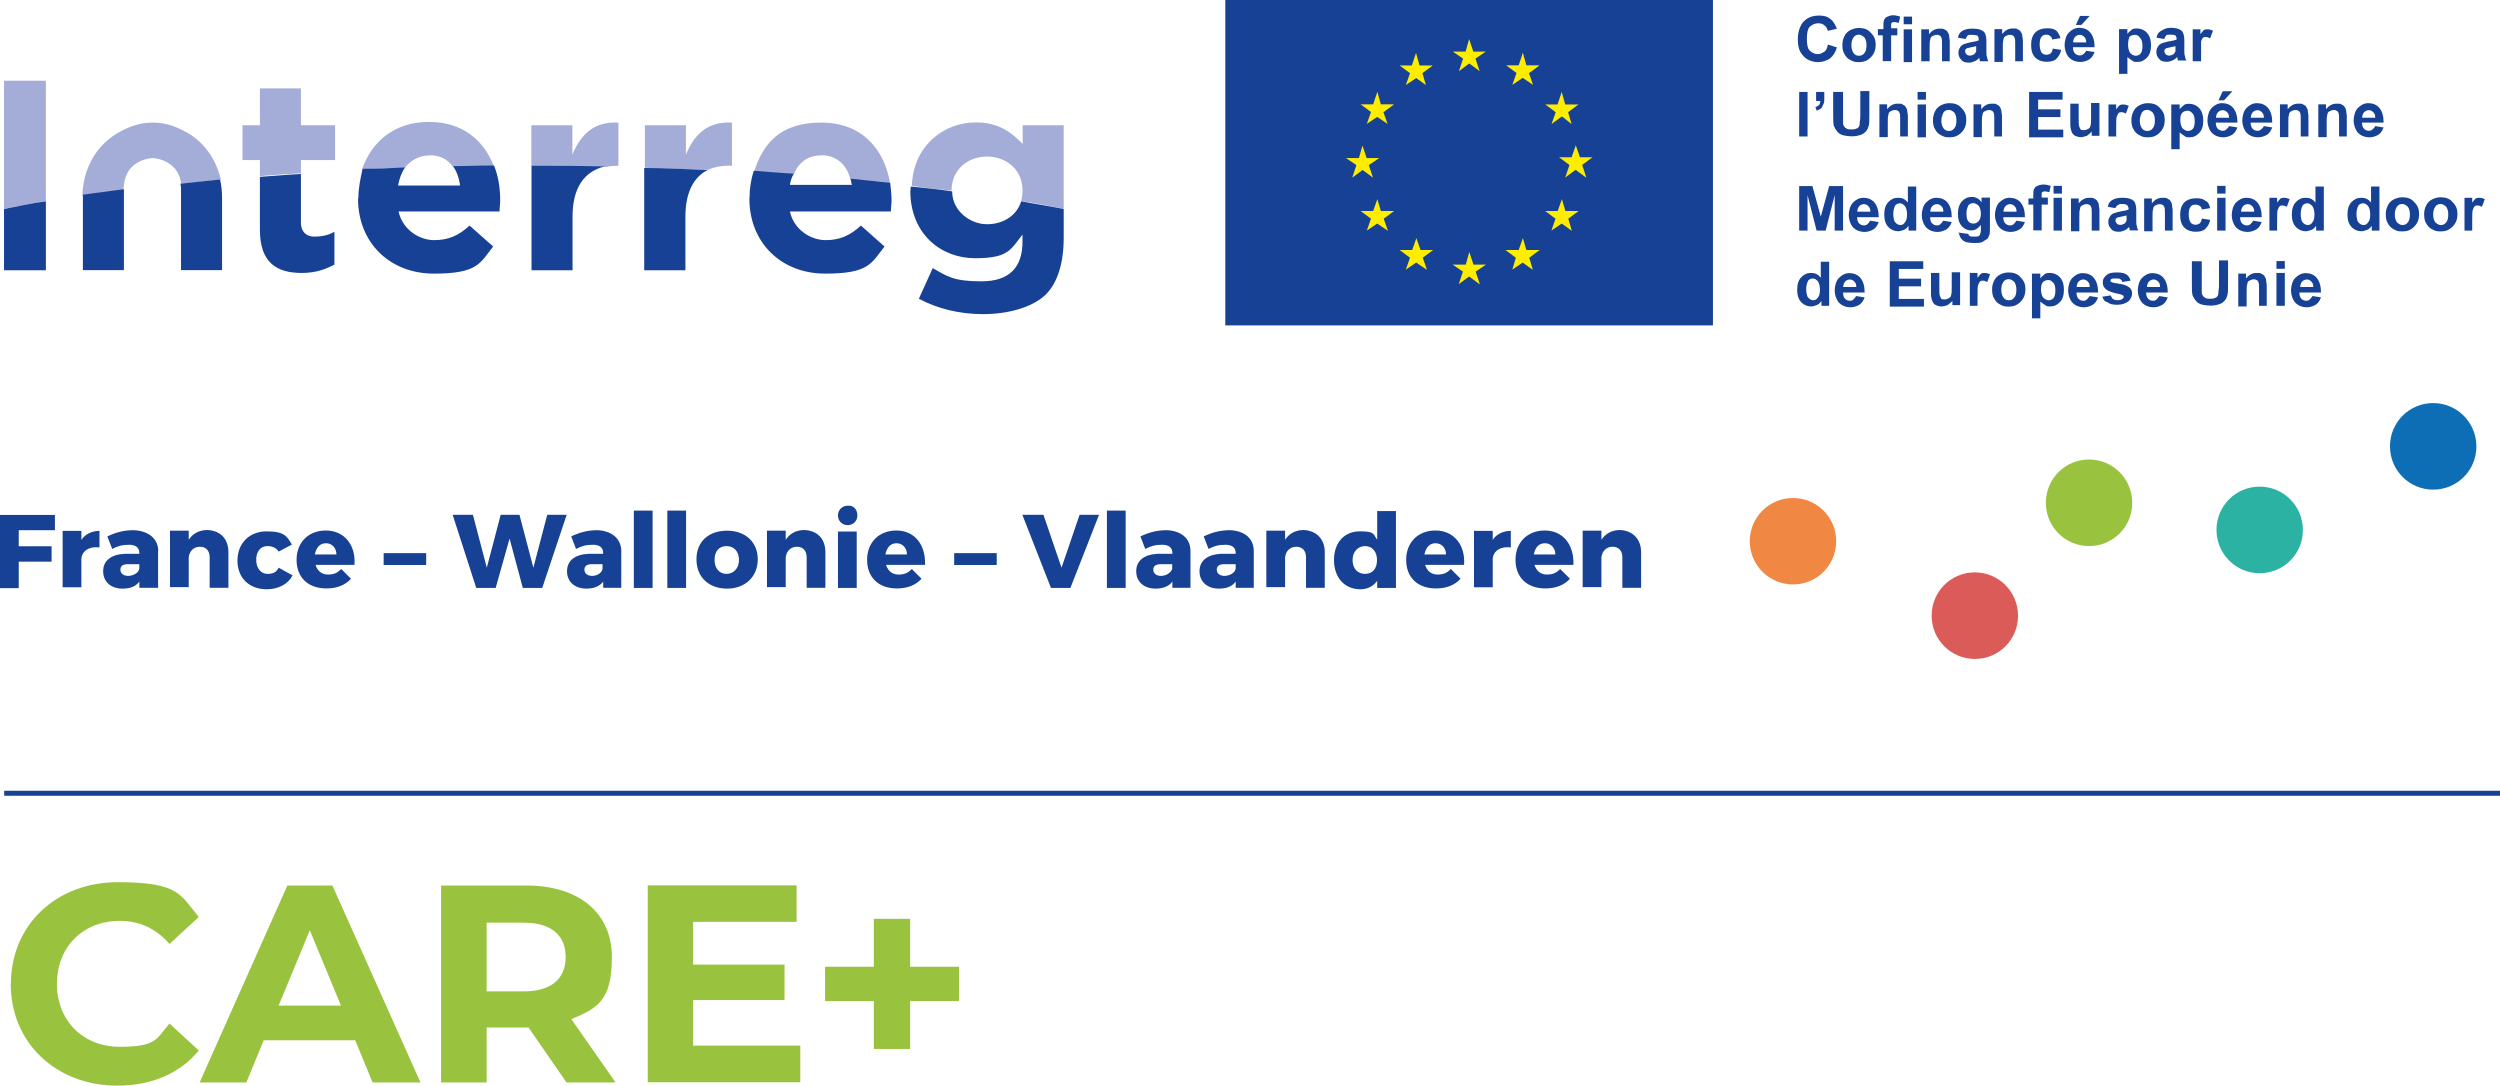 <?xml version="1.0" encoding="UTF-8"?><svg id="a" xmlns="http://www.w3.org/2000/svg" viewBox="0 0 1492.9 648.3"><path d="M490.4,92.7c9.2,0,15.4,5.8,17.5,14.6l23.7,2.5c-3.3-20.4-16.6-36.6-41.2-36.6s-34.9,12.5-40.3,30c7.9.4,15.8.8,23.7,1.7,2.5-7.5,8.3-12.1,16.6-12.1v-.1Z" style="fill:#a3add8;"/><path d="M447.5,118.5c0,26.6,19.1,44.9,45.3,44.9s27.5-6.2,35.4-16.2l-14.1-12.5c-6.7,6.2-12.9,8.7-21.2,8.7s-18.7-5.8-21.2-17.1h60.3c0-2.1.4-4.6.4-6.7,0-3.3-.4-7.1-.8-10.4l-23.7-2.5c.4,1.2.4,2.5.8,3.7h-37c.4-2.5,1.2-4.6,2.1-6.7-7.9-.4-15.8-1.2-23.7-1.7-1.7,5.4-2.5,10.8-2.5,16.2l-.1.3Z" style="fill:#164194;"/><path d="M27.4,48.2H2.4v76.5c7.9-1.7,16.2-2.9,25-4.6V48.1v.1ZM179.7,95.6h20.4v-20.8h-20.4v-22h-24.5v22h-10.4v20.8h10.4v9.6c7.9-.8,16.2-1.2,24.5-1.7v-7.9h0ZM256.6,92.7c6.2,0,10.8,2.5,13.7,6.7,8.3,0,16.2-.4,24.5-.4-5.8-15-18.3-26.2-38.7-26.2s-34.1,11.6-39.9,28.3c8.3-.4,16.6-.8,25.4-.8,3.7-4.6,8.7-7.5,15-7.5v-.1ZM361,99.8c2.1-.4,4.6-.8,7.1-.8h1.2v-25.8c-14.6-.8-22.5,7.1-27.5,19.1v-17.5h-24.5v24.5h1.2c14.1,0,28.3,0,42.4.4l.1.1ZM435.9,99h1.2v-25.8c-14.6-.8-22.5,7.1-27.5,19.1v-17.5h-24.5v25.4c12.9.4,25.4.8,37.9,1.2,3.3-1.7,7.9-2.5,12.9-2.5v.1ZM568.2,113.9c0-12.1,9.2-20.4,21.2-20.4s21.2,8.3,21.2,20v.4c0,2.1-.4,4.6-.8,6.2,8.7,1.2,17.1,2.9,25.4,4.6v-49.9h-24.5v11.2c-6.7-7.1-14.6-12.9-27.9-12.9-19.1,0-37.4,13.7-38.3,37.9,7.5,1.2,15.8,2.1,23.7,2.9h0ZM84,96.1c1.7-.8,5.4-1.7,7.1-1.7s5.4.8,7.1,1.7c6.2,2.9,9.2,7.5,10,13.7l23.7-2.5c-2.9-12.5-10.4-23.3-22-29.1-5.4-2.9-11.6-5-18.7-5s-13.3,2.1-18.7,5c-14.6,7.5-22.9,22-23.3,38.7,7.9-1.2,16.2-2.5,24.5-3.3.4-8.3,2.9-14.1,10.4-17.5h-.1Z" style="fill:#a3add8;"/><path d="M27.4,161.4v-41.2c-8.3,1.2-16.6,2.9-25,4.6v36.6h25ZM180.1,163c8.3,0,14.1-2.1,19.6-5v-19.6c-3.7,2.1-7.5,2.9-12.1,2.9s-7.9-2.9-7.9-8.3v-29.1c-8.3.4-16.6,1.2-24.5,1.7v31.6c0,19.6,10,25.8,25,25.8h-.1ZM213.8,118.5c0,26.6,19.1,44.9,45.3,44.9s27.5-6.2,35.4-16.2l-14.1-12.5c-6.7,6.2-12.9,8.7-21.2,8.7s-18.7-5.8-21.2-17.1h60.3c0-2.1.4-4.6.4-6.7,0-7.5-1.2-14.6-3.7-20.8-8.3,0-16.6.4-24.5.4,2.1,2.9,3.7,7.1,4.2,11.6h-37c.8-4.2,2.1-7.9,4.2-10.8-8.3.4-17.1.8-25.4.8-1.2,5.8-2.5,11.2-2.5,17.5l-.2.2ZM341.9,161.4v-32c0-17.5,7.1-27,19.1-30-14.1-.4-28.3-.4-42.4-.4h-1.2v62.4h24.5ZM409.3,161.4v-32c0-14.6,5-23.7,13.3-27.9-12.5-.4-25-1.2-37.9-1.2v61.1h24.6ZM543.6,113.9c0,25.8,18.3,40.3,38.7,40.3s21.2-5.4,28.3-14.1v4.2c0,15.4-7.9,23.7-24.5,23.7s-20.4-2.9-29.1-7.9l-8.3,18.3c10.8,5.8,24.1,9.2,38.3,9.2s29.1-3.7,37.4-11.6c7.1-7.1,10.8-18.7,10.8-34.1v-17.1c-8.3-1.7-16.6-2.9-25.4-4.6-2.5,8.3-10.4,13.7-20.4,13.7s-20.8-7.9-20.8-19.6c-7.9-1.2-16.2-2.1-24.5-2.9-.4.4-.4,1.2-.4,2.5h-.1ZM108.1,113.9v47.4h24.5v-43.3c0-3.7-.4-7.5-1.2-10.8l-23.7,2.5c.4,1.2.4,2.5.4,4.2ZM49.5,118.5v42.8h24.5v-48.3c-8.3,1.2-16.6,2.1-24.5,3.3v2.2ZM731.7,0v194.3h291.2V0h-291.2Z" style="fill:#164194;"/><path d="M930.1,62.4l2.5-7.5,2.1,7.5h7.9l-6.2,4.6,2.1,7.1-5.8-4.6-6.2,4.6,2.5-7.1-6.2-4.6h7.5-.2ZM875.2,30.8l2.1-7.5,2.5,7.5h7.5l-6.2,4.2,2.5,7.5-6.2-4.6-6.2,4.6,2.5-7.5-6.2-4.2h7.9-.2ZM803.6,94.4h7.9l2.1-7.5,2.5,7.5h7.5l-6.2,4.2,2.5,7.5-6.2-4.6-6.2,4.6,2.5-7.5-6.2-4.2h-.2ZM828.6,137.7l-6.2-4.2-6.2,4.2,2.5-7.1-6.2-4.6h7.5l2.5-7.1,2.1,7.1h7.9l-6.2,4.6,2.5,7.1h-.2ZM826.1,66.9l2.5,7.1-6.2-4.2-6.2,4.2,2.5-7.1-6.2-4.6h7.5l2.5-7.5,2.1,7.5h7.9l-6.2,4.6h-.2ZM843.1,39.1l2.5-7.5,2.1,7.5h7.9l-6.2,4.6,2.1,7.1-5.8-4.2-6.2,4.2,2.5-7.1-6.2-4.6h7.5-.2ZM851.9,161l-6.2-4.2-6.2,4.2,2.5-7.1-6.2-4.6h7.5l2.5-7.1,2.5,7.1h7.5l-6.2,4.6,2.5,7.1h-.2ZM883.5,169.7l-6.2-4.6-6.2,4.6,2.5-7.5-6.2-4.2h7.9l2.1-7.5,2.5,7.5h7.5l-6.2,4.2,2.5,7.5h-.2ZM915.1,161l-5.8-4.2-6.2,4.2,2.1-7.1-6.2-4.6h7.9l2.5-7.1,2.1,7.1h7.9l-6.2,4.6,2.1,7.1h-.2ZM913,43.6l2.5,7.1-6.2-4.2-6.2,4.2,2.5-7.1-6.2-4.6h7.5l2.5-7.5,2.1,7.5h7.9l-6.2,4.6h-.2ZM938.4,137.7l-5.8-4.2-6.2,4.2,2.5-7.1-6.2-4.6h7.5l2.5-7.1,2.1,7.1h7.9l-6.2,4.6,2.1,7.1h-.2ZM947.1,106l-6.2-4.6-6.2,4.6,2.5-7.5-6.2-4.6h7.5l2.5-7.1,2.5,7.1h7.5l-6.2,4.6,2.5,7.5h-.2Z" style="fill:#ffed00;"/><path d="M1074.4,137.7v-26.6h7.9l5,18.3,5-18.3h8.3v26.6h-5v-21.2l-5.4,21.2h-5.4l-5.4-21.2v21.2h-5ZM1116.9,131.8l5,.8c-.8,2.1-1.7,3.3-2.9,4.2-1.2.8-3.3,1.7-5.4,1.7-3.3,0-5.8-1.2-7.5-3.3-1.2-1.7-2.1-4.2-2.1-6.7s.8-5.8,2.5-7.5,3.7-2.9,6.2-2.9,5,.8,6.7,2.9,2.5,5,2.5,8.7h-12.9c0,1.7.4,2.9,1.2,3.7.8.8,1.7,1.2,2.9,1.2s1.7-.4,2.1-.8,1.2-1.2,1.7-2.1h0v.1ZM1116.9,126.4c0-1.7-.4-2.5-1.2-3.3-.8-.8-1.7-1.2-2.5-1.2-1.2,0-2.1.4-2.9,1.2s-1.2,2.1-1.2,3.3h7.9-.1ZM1144.3,137.7h-4.6v-2.9c-.8,1.2-1.7,2.1-2.9,2.5-1.2.4-2.1.8-3.3.8-2.1,0-4.2-.8-5.8-2.5-1.7-1.7-2.5-4.2-2.5-7.5s.8-5.8,2.5-7.5,3.3-2.5,5.8-2.5,4.2.8,5.8,2.9v-9.6h5v26.3ZM1130.6,127.7c0,2.1.4,3.7.8,4.6.8,1.2,2.1,2.1,3.3,2.1s2.1-.4,2.9-1.7c.8-.8,1.2-2.5,1.2-4.6s-.4-3.7-1.2-5c-.8-.8-1.7-1.7-2.9-1.7s-2.1.4-2.9,1.2c-.8,1.7-1.2,2.9-1.2,5v.1ZM1160.5,131.8l5,.8c-.8,2.1-1.7,3.3-2.9,4.2-1.2.8-3.3,1.7-5.4,1.7-3.3,0-5.8-1.2-7.5-3.3-1.2-1.7-2.1-4.2-2.1-6.7s.8-5.8,2.5-7.5,3.7-2.9,6.2-2.9,5,.8,6.7,2.9,2.5,5,2.5,8.7h-12.9c0,1.7.4,2.9,1.2,3.7.8.8,1.7,1.2,2.9,1.2s1.7-.4,2.1-.8,1.2-1.2,1.7-2.1h0v.1ZM1160.5,126.4c0-1.7-.4-2.5-1.2-3.3-.8-.8-1.7-1.2-2.5-1.2-1.2,0-2.1.4-2.9,1.2s-1.2,2.1-1.2,3.3h7.9-.1ZM1169.7,138.9l5.8.8c0,.8.4,1.2.8,1.2.4.4,1.2.4,2.5.4s2.5,0,2.9-.4.8-.8.8-1.2.4-1.2.4-2.5v-2.9c-1.7,2.1-3.3,3.3-5.8,3.3s-4.6-1.2-6.2-3.3c-1.2-1.7-1.7-3.7-1.7-6.7s.8-5.8,2.5-7.5,3.3-2.5,5.8-2.5,4.6,1.2,5.8,3.3v-2.9h5v17.5c0,2.1,0,4.2-.4,5s-.8,2.1-1.7,2.5-1.7,1.2-2.9,1.7c-1.2.4-2.5.4-4.2.4-3.3,0-5.8-.4-7.1-1.7-1.2-1.2-2.1-2.5-2.1-4.2-.4.4-.4,0-.4-.4h0l.2.1ZM1174.3,127.7c0,2.1.4,3.7,1.2,4.6.8.8,1.7,1.2,2.9,1.2s2.5-.4,3.3-1.7c.8-.8,1.2-2.5,1.2-4.2s-.4-3.3-1.2-4.6c-.8-.8-2.1-1.7-3.3-1.7s-2.1.4-2.9,1.2c-.8,1.7-1.2,2.9-1.2,5v.2ZM1204.2,131.8l5,.8c-.8,2.1-1.7,3.3-2.9,4.2-1.2.8-3.3,1.7-5.4,1.7-3.3,0-5.8-1.2-7.5-3.3-1.2-1.7-2.1-4.2-2.1-6.7s.8-5.8,2.5-7.5,3.7-2.9,6.2-2.9,5,.8,6.7,2.9,2.5,5,2.5,8.7h-12.9c0,1.7.4,2.9,1.2,3.7.8.8,1.7,1.2,2.9,1.2s1.7-.4,2.1-.8,1.2-1.2,1.7-2.1h0v.1ZM1204.2,126.4c0-1.7-.4-2.5-1.2-3.3-.8-.8-1.7-1.2-2.5-1.2-1.2,0-2.1.4-2.9,1.2s-1.2,2.1-1.2,3.3h7.9-.1ZM1211.3,118.5h2.9v-1.7c0-1.7,0-2.9.4-3.7s.8-1.7,2.1-2.1c.8-.4,2.1-.8,3.7-.8s2.9.4,4.2.8l-.8,3.7c-.8,0-1.7-.4-2.5-.4s-1.2,0-1.7.4-.4.8-.4,2.1v1.2h3.7v4.2h-3.7v15.4h-5v-15.4h-2.9v-3.7h0ZM1226.3,115.6v-4.6h5v4.6h-5ZM1226.3,137.7v-19.6h5v19.6h-5ZM1254.1,137.7h-5v-10c0-2.1,0-3.3-.4-4.2-.4-.4-.4-1.2-1.2-1.2-.4-.4-1.2-.4-1.7-.4-.8,0-1.7.4-2.5.8s-1.2,1.2-1.2,2.1c-.4.8-.4,2.5-.4,4.6v8.7h-5v-19.6h4.6v2.9c1.7-2.1,3.7-3.3,6.2-3.3s2.1,0,2.9.4,1.7.8,2.1,1.7c.4.8.8,1.2.8,2.1s.4,2.1.4,3.3v12.1h.4,0ZM1263.3,124.3l-4.6-.8c.4-2.1,1.2-3.3,2.9-4.2s3.3-1.2,5.8-1.2,4.2.4,5,.8c1.2.4,2.1,1.2,2.5,2.1s.8,2.5.8,4.6v5.8c0,1.7,0,2.9.4,3.7,0,.8.4,1.7.8,2.5h-5c0-.4-.4-.8-.4-1.7v-.4c-.8.8-1.7,1.7-2.9,2.1-.8.4-2.1.8-3.3.8-2.1,0-3.7-.4-4.6-1.7-1.2-1.2-1.7-2.5-1.7-4.2s.4-2.1.8-2.9,1.2-1.7,2.1-2.1,2.5-.8,4.2-1.2c2.5-.4,4.2-.8,5-1.2v-.4c0-.8-.4-1.7-.8-2.1s-1.2-.8-2.9-.8-1.7,0-2.1.4c-1.2.4-1.7,1.2-2.1,2.1h.1ZM1270.3,128.5c-.8.4-1.7.4-3.3.8-1.2.4-2.5.4-2.9.8-.8.4-.8,1.2-.8,1.7,0,.8.4,1.2.8,1.7s1.2.8,2.1.8,1.7-.4,2.5-.8c.4-.4.8-.8,1.2-1.7v-3.3h.4ZM1297.8,137.7h-5v-10c0-2.1,0-3.3-.4-4.2-.4-.4-.4-1.2-1.2-1.2-.4-.4-1.2-.4-1.7-.4-.8,0-1.7.4-2.5.8s-1.2,1.2-1.2,2.1c-.4.8-.4,2.5-.4,4.6v8.7h-5v-19.6h4.6v2.9c1.7-2.1,3.7-3.3,6.2-3.3s2.1,0,2.9.4,1.7.8,2.1,1.7c.4.8.8,1.2.8,2.1s.4,2.1.4,3.3v12.1h.4,0ZM1319.8,124.3l-5,.8c0-.8-.4-1.7-1.2-2.1-.4-.4-1.2-.8-2.5-.8s-2.5.4-2.9,1.2c-.8.8-1.2,2.5-1.2,4.6s.4,3.7,1.2,5c.8.8,1.7,1.2,2.9,1.2s1.7-.4,2.5-.8c.4-.4,1.2-1.7,1.2-2.9l5,.8c-.4,2.5-1.7,4.2-2.9,5.4s-3.3,1.7-5.8,1.7-5-.8-6.7-2.5-2.5-4.2-2.5-7.5.8-5.8,2.5-7.5,4.2-2.5,7.1-2.5,4.2.4,5.8,1.7c1.2.4,2.1,2.1,2.5,4.2h0ZM1324,115.6v-4.6h5v4.6h-5ZM1324,137.7v-19.6h5v19.6h-5ZM1345.6,131.8l5,.8c-.8,2.1-1.7,3.3-2.9,4.2-1.2.8-3.3,1.7-5.4,1.7-3.3,0-5.8-1.2-7.5-3.3-1.2-1.7-2.1-4.2-2.1-6.7s.8-5.8,2.5-7.5,3.7-2.9,6.2-2.9,5,.8,6.7,2.9,2.5,5,2.5,8.7h-12.9c0,1.7.4,2.9,1.2,3.7.8.8,1.7,1.2,2.9,1.2s1.7-.4,2.1-.8,1.2-1.2,1.7-2.1h0v.1ZM1346.1,126.4c0-1.7-.4-2.5-1.2-3.3-.8-.8-1.7-1.2-2.5-1.2-1.2,0-2.1.4-2.9,1.2s-1.2,2.1-1.2,3.3h7.9-.1ZM1360.2,137.7h-5v-19.6h4.6v2.9c.8-1.2,1.7-2.1,2.1-2.5.8-.4,1.2-.4,2.1-.4,1.2,0,2.5.4,3.3.8l-1.7,4.6c-.8-.4-1.7-.8-2.5-.8s-1.2,0-1.7.4-.8,1.2-1.2,2.1c-.4.8-.4,3.3-.4,6.7v5.8h.4,0ZM1387.7,137.7h-4.6v-2.9c-.8,1.2-1.7,2.1-2.9,2.5-1.2.4-2.1.8-3.3.8-2.1,0-4.2-.8-5.8-2.5-1.7-1.7-2.5-4.2-2.5-7.5s.8-5.8,2.5-7.5,3.3-2.5,5.8-2.5,4.2.8,5.8,2.9v-9.6h5v26.3ZM1373.9,127.7c0,2.1.4,3.7.8,4.6.8,1.2,2.1,2.1,3.3,2.1s2.1-.4,2.9-1.7c.8-.8,1.2-2.5,1.2-4.6s-.4-3.7-1.2-5c-.8-.8-1.7-1.7-2.9-1.7s-2.1.4-2.9,1.2c-.8,1.7-1.2,2.9-1.2,5v.1ZM1420.9,137.7h-4.6v-2.9c-.8,1.2-1.7,2.1-2.9,2.5-1.2.4-2.1.8-3.3.8-2.1,0-4.2-.8-5.8-2.5-1.7-1.7-2.5-4.2-2.5-7.5s.8-5.8,2.5-7.5,3.3-2.5,5.8-2.5,4.2.8,5.8,2.9v-9.6h5v26.3ZM1407.2,127.7c0,2.1.4,3.7.8,4.6.8,1.2,2.1,2.1,3.3,2.1s2.1-.4,2.9-1.7c.8-.8,1.2-2.5,1.2-4.6s-.4-3.7-1.2-5c-.8-.8-1.7-1.7-2.9-1.7s-2.1.4-2.9,1.2c-.8,1.7-1.2,2.9-1.2,5v.1ZM1424.7,127.7c0-1.7.4-3.3,1.2-5s2.1-2.9,3.7-3.7c1.7-.8,3.3-1.2,5-1.2,2.9,0,5.4.8,7.1,2.9,2.1,2.1,2.9,4.2,2.9,7.1s-.8,5.4-2.9,7.5-4.2,2.9-7.1,2.9-3.3-.4-5-1.2-2.9-2.1-3.7-3.7c-.8-1.2-1.2-2.9-1.2-5.4v-.2ZM1430.1,128.1c0,2.1.4,3.3,1.2,4.6.8.8,2.1,1.7,3.3,1.7s2.5-.4,3.3-1.7c.8-.8,1.2-2.5,1.2-4.6s-.4-3.3-1.2-4.6c-.8-.8-2.1-1.7-3.3-1.7s-2.5.4-3.3,1.7-1.2,2.5-1.2,4.6ZM1447.6,127.7c0-1.7.4-3.3,1.2-5s2.1-2.9,3.7-3.7c1.7-.8,3.3-1.2,5-1.2,2.9,0,5.4.8,7.1,2.9,2.1,2.1,2.9,4.2,2.9,7.1s-.8,5.4-2.9,7.5-4.2,2.9-7.1,2.9-3.3-.4-5-1.2-2.9-2.1-3.7-3.7c-.8-1.2-1.2-2.9-1.2-5.4v-.2ZM1453,128.1c0,2.1.4,3.3,1.2,4.6.8.8,2.1,1.7,3.3,1.7s2.5-.4,3.3-1.7c.8-.8,1.2-2.5,1.2-4.6s-.4-3.3-1.2-4.6c-.8-.8-2.1-1.7-3.3-1.7s-2.5.4-3.3,1.7-1.2,2.5-1.2,4.6ZM1476.7,137.7h-5v-19.6h4.6v2.9c.8-1.2,1.7-2.1,2.1-2.5.8-.4,1.2-.4,2.1-.4,1.2,0,2.5.4,3.3.8l-1.7,4.6c-.8-.4-1.7-.8-2.5-.8s-1.2,0-1.7.4-.8,1.2-1.2,2.1c-.4.8-.4,3.3-.4,6.7v5.8h.4,0ZM1092.3,182.6h-4.6v-2.9c-.8,1.2-1.7,2.1-2.9,2.5-1.2.4-2.1.8-3.3.8-2.1,0-4.2-.8-5.8-2.5-1.7-1.7-2.5-4.2-2.5-7.5s.8-5.8,2.5-7.5,3.3-2.5,5.8-2.5,4.2.8,5.8,2.9v-9.6h5v26.3ZM1078.6,172.6c0,2.1.4,3.7.8,4.6.8,1.2,2.1,2.1,3.3,2.1s2.1-.4,2.9-1.7c.8-.8,1.2-2.5,1.2-4.6s-.4-3.7-1.2-5c-.8-.8-1.7-1.7-2.9-1.7s-2.1.4-2.9,1.2c-.8,1.7-1.2,2.9-1.2,5v.1ZM1108.5,176.8l5,.8c-.8,2.1-1.7,3.3-2.9,4.2-1.2.8-3.3,1.7-5.4,1.7-3.3,0-5.8-1.2-7.5-3.3-1.2-1.7-2.1-4.2-2.1-6.7s.8-5.8,2.5-7.5,3.7-2.9,6.2-2.9,5,.8,6.7,2.9,2.5,5,2.5,8.7h-12.9c0,1.7.4,2.9,1.2,3.7.8.8,1.7,1.2,2.9,1.2s1.7-.4,2.1-.8,1.2-1.2,1.7-2.1h0v.1ZM1108.5,171.4c0-1.7-.4-2.5-1.2-3.3-.8-.8-1.7-1.2-2.5-1.2-1.2,0-2.1.4-2.9,1.2s-1.2,2.1-1.2,3.3h7.9-.1ZM1128.5,182.6v-26.6h20v4.6h-14.6v5.8h13.3v4.6h-13.3v7.5h15v4.6h-20.4v-.5ZM1165.9,182.6v-2.9c-.8.8-1.7,1.7-2.9,2.5-1.2.4-2.5.8-3.7.8s-2.5-.4-3.3-.8-1.7-1.2-2.1-2.5c-.4-.8-.8-2.5-.8-4.2v-12.5h5v8.7c0,2.9,0,4.6.4,5,0,.4.4,1.2.8,1.7.4.4,1.2.4,2.1.4s1.7-.4,2.5-.8c.8-.4,1.2-1.2,1.2-1.7.4-.8.4-2.5.4-5.4v-8.3h5v19.6h-4.6v.4ZM1181.3,182.6h-5v-19.6h4.6v2.9c.8-1.2,1.7-2.1,2.1-2.5.8-.4,1.2-.4,2.1-.4,1.2,0,2.5.4,3.3.8l-1.7,4.6c-.8-.4-1.7-.8-2.5-.8s-1.2,0-1.7.4-.8,1.2-1.2,2.1c-.4.8-.4,3.3-.4,6.7v5.8h.4,0ZM1189.6,172.6c0-1.7.4-3.3,1.2-5s2.1-2.9,3.7-3.7,3.3-1.2,5-1.2c2.9,0,5.4.8,7.1,2.9,2.1,2.1,2.9,4.2,2.9,7.1s-.8,5.4-2.9,7.5-4.2,2.9-7.1,2.9-3.3-.4-5-1.2c-1.7-.8-2.9-2.1-3.7-3.7-.8-1.2-1.2-2.9-1.2-5.4v-.2ZM1195.1,173c0,2.1.4,3.3,1.2,4.6s2.1,1.7,3.3,1.7,2.5-.4,3.3-1.7c.8-.8,1.2-2.5,1.2-4.6s-.4-3.3-1.2-4.6c-.8-.8-2.1-1.7-3.3-1.7s-2.5.4-3.3,1.7-1.2,2.5-1.2,4.6ZM1213.4,163.4h5v2.9c.4-.8,1.7-1.7,2.5-2.5s2.1-.8,3.3-.8c2.1,0,4.2.8,5.8,2.5s2.5,4.2,2.5,7.5-.8,5.8-2.5,7.5-3.3,2.5-5.8,2.5-2.1-.4-2.9-.8-1.7-1.2-2.9-2.1v10h-5v-26.6h0v-.1ZM1218.8,172.6c0,2.1.4,3.7,1.2,5,.8.8,2.1,1.7,3.3,1.7s2.1-.4,2.9-1.2,1.2-2.5,1.2-4.6-.4-3.7-1.2-4.6c-.8-.8-1.7-1.7-2.9-1.7s-2.5.4-3.3,1.2-1.2,2.5-1.2,4.2ZM1247.9,176.8l5,.8c-.8,2.1-1.7,3.3-2.9,4.2-1.2.8-3.3,1.7-5.4,1.7-3.3,0-5.8-1.2-7.5-3.3-1.2-1.7-2.1-4.2-2.1-6.7s.8-5.8,2.5-7.5,3.7-2.9,6.2-2.9,5,.8,6.7,2.9,2.5,5,2.5,8.7h-12.9c0,1.7.4,2.9,1.2,3.7.8.8,1.7,1.2,2.9,1.2s1.7-.4,2.1-.8,1.2-1.2,1.7-2.1h0v.1ZM1247.9,171.4c0-1.7-.4-2.5-1.2-3.3-.8-.8-1.7-1.2-2.5-1.2-1.2,0-2.1.4-2.9,1.2s-1.2,2.1-1.2,3.3h7.9-.1ZM1255.4,177.2l5-.8c.4.8.8,1.7,1.2,2.1.8.4,1.7.8,2.9.8s2.5-.4,2.9-.8.8-.8.8-1.2,0-.8-.4-.8c-.4-.4-.8-.4-1.7-.8-4.2-.8-6.7-1.7-7.9-2.5-1.7-1.2-2.5-2.5-2.5-4.6s.8-2.9,2.1-4.2,3.3-1.7,6.2-1.7,4.6.4,5.8,1.2,2.1,2.1,2.5,3.7l-5,.8c0-.8-.4-1.2-1.2-1.7-.4-.4-1.2-.4-2.5-.4s-2.5,0-2.9.4-.4.4-.4.8,0,.8.4.8c.4.4,2.1.8,5,1.2s4.6,1.2,5.8,2.1,1.7,2.1,1.7,3.7-.8,3.3-2.1,4.6c-1.7,1.2-3.7,2.1-6.7,2.1s-4.6-.4-6.2-1.7c-1.2,0-2.1-1.2-2.9-3.3l.1.2ZM1289.5,176.8l5,.8c-.8,2.1-1.7,3.3-2.9,4.2-1.2.8-3.3,1.7-5.4,1.7-3.3,0-5.8-1.2-7.5-3.3-1.2-1.7-2.1-4.2-2.1-6.7s.8-5.8,2.5-7.5,3.7-2.9,6.2-2.9,5,.8,6.7,2.9,2.5,5,2.5,8.7h-12.9c0,1.7.4,2.9,1.2,3.7.8.8,1.7,1.2,2.9,1.2s1.7-.4,2.1-.8,1.2-1.2,1.7-2.1h0v.1ZM1289.9,171.4c0-1.7-.4-2.5-1.2-3.3-.8-.8-1.7-1.2-2.5-1.2-1.2,0-2.1.4-2.9,1.2s-1.2,2.1-1.2,3.3h7.9-.1ZM1309.4,156h5.4v19.1c.4,1.2.8,2.1,1.7,2.5.8.8,2.1.8,3.7.8s2.5-.4,3.3-.8c.8-.8,1.2-1.2,1.2-2.5s.4-2.5.4-4.6v-15h5.4v14.1c0,3.3,0,5.4-.4,6.7s-.8,2.5-1.7,3.3c-.8.8-1.7,1.7-3.3,2.1-1.2.4-2.9.8-5,.8s-4.6-.4-5.8-.8c-1.2-.4-2.5-1.2-3.3-2.5-.8-.8-1.2-2.1-1.7-2.9-.4-1.7-.4-3.7-.4-6.7v-13.7h.4l.1.1ZM1354,182.6h-5v-10c0-2.1,0-3.3-.4-4.2-.4-.4-.4-1.2-1.2-1.2-.4-.4-1.2-.4-1.7-.4-.8,0-1.7.4-2.5.8-.8.4-1.2,1.2-1.2,2.1-.4.8-.4,2.5-.4,4.6v8.7h-5v-19.6h4.6v2.9c1.7-2.1,3.7-3.3,6.2-3.3s2.1,0,2.9.4,1.7.8,2.1,1.7.8,1.2.8,2.1.4,2.1.4,3.3v12.1h.4,0ZM1359.4,160.5v-4.6h5v4.6h-5ZM1359.4,182.6v-19.6h5v19.6h-5ZM1381,176.8l5,.8c-.8,2.1-1.7,3.3-2.9,4.2-1.2.8-3.3,1.7-5.4,1.7-3.3,0-5.8-1.2-7.5-3.3-1.2-1.7-2.1-4.2-2.1-6.7s.8-5.8,2.5-7.5,3.7-2.9,6.2-2.9,5,.8,6.7,2.9,2.5,5,2.5,8.7h-12.9c0,1.7.4,2.9,1.2,3.7.8.8,1.7,1.2,2.9,1.2s1.7-.4,2.1-.8,1.2-1.2,1.7-2.1h0v.1ZM1381.4,171.4c0-1.7-.4-2.5-1.2-3.3-.8-.8-1.7-1.2-2.5-1.2-1.2,0-2.1.4-2.9,1.2s-1.2,2.1-1.2,3.3h7.9-.1ZM1091.5,26.6l5.4,1.7c-.8,2.9-2.1,5-4.2,6.7-2.1,1.2-4.2,2.1-7.1,2.1s-6.7-1.2-8.7-3.7c-2.5-2.5-3.3-5.8-3.3-10s1.2-7.9,3.3-10.4c2.5-2.5,5.4-3.7,9.2-3.7s5.8.8,7.9,2.9c1.2,1.2,2.1,2.9,2.9,5l-5.4,1.2c-.4-1.2-.8-2.5-2.1-3.3-.8-.8-2.1-1.2-3.7-1.2s-3.7.8-5,2.1c-1.2,1.2-1.7,3.7-1.7,7.1s.4,5.8,1.7,7.1,2.9,2.1,4.6,2.1,2.5-.4,3.7-1.2c1.2-.4,2.1-2.1,2.5-4.2v-.3ZM1100.2,26.6c0-1.7.4-3.3,1.2-5s2.1-2.9,3.7-3.7c1.7-.8,3.3-1.2,5-1.2,2.9,0,5.4.8,7.1,2.9,2.1,2.1,2.9,4.2,2.9,7.1s-.8,5.4-2.9,7.5-4.2,2.9-7.1,2.9-3.3-.4-5-1.2c-1.7-.8-2.9-2.1-3.7-3.7-.8-1.2-1.2-2.9-1.2-5.4v-.2ZM1105.6,27c0,2.1.4,3.3,1.2,4.6s2.1,1.7,3.3,1.7,2.5-.4,3.3-1.7c.8-.8,1.2-2.5,1.2-4.6s-.4-3.3-1.2-4.6c-.8-.8-2.1-1.7-3.3-1.7s-2.5.4-3.3,1.7-1.2,2.5-1.2,4.6ZM1121.8,17.4h2.9v-1.7c0-1.7,0-2.9.4-3.7s.8-1.7,2.1-2.1c.8-.4,2.1-.8,3.3-.8s2.9.4,4.2.8l-.8,3.7c-.8,0-1.7-.4-2.5-.4s-1.2,0-1.7.4-.4.8-.4,2.1v1.2h3.7v4.2h-3.7v15.4h-5v-15.4h-2.9v-3.7h.4ZM1136.8,14.5v-4.6h5v4.6h-5ZM1136.8,36.6v-19.1h5v19.6h-5v-.5ZM1164.7,36.6h-5v-10c0-2.1,0-3.3-.4-4.2-.4-.4-.4-1.2-1.2-1.2-.4-.4-.8-.4-1.7-.4s-1.7.4-2.5.8-1.2,1.2-1.2,2.1c-.4.4-.4,2.1-.4,4.2v8.7h-5v-19.1h4.6v2.9c1.7-2.1,3.7-3.3,6.2-3.3s2.1,0,2.9.4,1.7.8,2.1,1.7c.4.8.8,1.2.8,2.1s.4,2.1.4,3.3v12.1h.4v-.1ZM1173.8,23.3l-4.6-.8c.4-2.1,1.2-3.3,2.9-4.2s3.3-1.2,5.8-1.2,4.2.4,5,.8c1.2.4,2.1,1.2,2.5,2.1s.8,2.5.8,4.6v5.8c0,1.7,0,2.9.4,3.7,0,.8.4,1.7.8,2.5h-5c0-.4-.4-.8-.4-1.7v-.4c-.8.8-1.7,1.7-2.9,2.1-.8.4-2.1.8-3.3.8-2.1,0-3.7-.4-4.6-1.7-1.2-1.2-1.7-2.5-1.7-4.2s.4-2.1.8-2.9,1.2-1.7,2.1-2.1,2.5-.8,4.2-1.2c2.5-.4,4.2-.8,5-1.2v-.8c0-.8-.4-1.7-.8-2.1-1.7-.4-2.5-.4-3.7-.4s-1.7,0-2.1.4-.8,1.2-1.2,2.1h0ZM1180.5,27.4c-.8.4-1.7.4-3.3.8-1.2.4-2.5.4-2.9.8-.8.4-.8,1.2-.8,1.7,0,.8.4,1.2.8,1.7s1.2.8,2.1.8,1.7-.4,2.5-.8c.4-.4.8-.8,1.2-1.7v-3.3h.4ZM1208.4,36.6h-5v-10c0-2.1,0-3.3-.4-4.2-.4-.4-.4-1.2-1.2-1.2-.4-.4-.8-.4-1.7-.4s-1.7.4-2.5.8-1.2,1.2-1.2,2.1c-.4.8-.4,2.5-.4,4.6v8.7h-5v-19.6h4.6v2.9c1.7-2.1,3.7-3.3,6.2-3.3s2.1,0,2.9.4,1.7.8,2.1,1.7c.4.8.8,1.2.8,2.1s.4,2.1.4,3.3v12.1h.4,0ZM1230.4,22.8l-5,.8c0-.8-.4-1.7-1.2-2.1-.4-.4-1.2-.8-2.1-.8-1.2,0-2.5.4-2.9,1.2-.8.8-1.2,2.5-1.2,4.6s.4,3.7,1.2,5c.8.8,1.7,1.2,2.9,1.2s1.7-.4,2.5-.8c.4-.4,1.2-1.7,1.2-2.9l5,.8c-.4,2.5-1.7,4.2-2.9,5.4s-3.3,1.7-5.8,1.7-5-.8-6.7-2.5-2.5-4.2-2.5-7.5.8-5.8,2.5-7.5,4.2-2.5,7.1-2.5,4.2.4,5.8,1.7c.4.8,1.7,2.1,2.1,4.2h0ZM1245.8,30.3l5,.8c-.8,2.1-1.7,3.3-2.9,4.2-1.2.8-3.3,1.7-5.4,1.7-3.3,0-5.8-1.2-7.5-3.3-1.2-1.7-2.1-4.2-2.1-6.7s.8-5.8,2.5-7.5,3.7-2.9,6.2-2.9,5,.8,6.7,2.9,2.5,5,2.5,8.7h-12.9c0,1.7.4,2.9,1.2,3.7.8.8,1.7,1.2,2.9,1.2s1.7-.4,2.1-.8,1.2-.8,1.7-2.1h0v.1ZM1245.8,25.3c0-1.7-.4-2.5-1.2-3.3-.8-.8-1.7-1.2-2.5-1.2-1.2,0-2.1.4-2.9,1.2s-1.2,2.1-1.2,3.3h7.9-.1ZM1239.6,14.9l2.5-5.4h5.8l-5,5.4h-3.3ZM1265.4,17.4h5v2.9c.4-.8,1.7-1.7,2.5-2.5s2.1-.8,3.3-.8c2.1,0,4.2.8,5.8,2.5s2.5,4.2,2.5,7.5-.8,5.8-2.5,7.5-3.3,2.5-5.8,2.5-2.1-.4-2.9-.8-1.7-1.2-2.9-2.1v10h-5v-26.6h0v-.1ZM1270.8,26.6c0,2.1.4,3.7,1.2,5,.8.8,2.1,1.7,3.3,1.7s2.1-.4,2.9-1.2c.8-.8,1.2-2.5,1.2-4.6s-.4-3.7-1.2-4.6c-1.2-1.7-2.1-2.1-3.3-2.1s-2.5.4-3.3,1.2c-.4,1.2-.8,2.5-.8,4.6h0ZM1292.4,23.3l-4.6-.8c.4-2.1,1.2-3.3,2.9-4.2s2.9-1.7,5.4-1.7,4.2.4,5,.8c1.2.4,2.1,1.2,2.5,2.1s.8,2.5.8,4.6v5.8c0,1.7,0,2.9.4,3.7,0,.8.4,1.7.8,2.5h-5c0-.4-.4-.8-.4-1.7v-.4c-.8.8-1.7,1.7-2.9,2.1-.8.4-2.1.8-3.3.8-2.1,0-3.7-.4-4.6-1.7-1.2-1.2-1.7-2.5-1.7-4.2s.4-2.1.8-2.9,1.2-1.7,2.1-2.1,2.5-.8,4.2-1.2c2.5-.4,4.2-.8,5-1.2v-.4c0-.8-.4-1.7-.8-2.1-.8-.4-2.1-.4-3.3-.4s-1.7,0-2.1.4-.8,1.2-1.2,2.1h0v.1ZM1299.5,27.4c-.8.4-1.7.4-3.3.8-1.2.4-2.5.4-2.9.8-.8.4-.8,1.2-.8,1.7,0,.8.4,1.2.8,1.7s1.2.8,2.1.8,1.7-.4,2.5-.8c.4-.4.8-.8,1.2-1.7v-3.3h.4ZM1314.4,36.6h-5v-19.1h4.6v2.9c.8-1.2,1.7-2.1,2.1-2.5.8-.4,1.2-.4,2.1-.4,1.2,0,2.5.4,3.3.8l-1.7,4.6c-.8-.4-1.7-.8-2.5-.8s-1.2,0-1.7.4-.8,1.2-1.2,2.1v12.1-.1ZM1074.4,81.5v-26.6h5v26.6h-5ZM1084.4,54.9h5v3.7c0,1.7,0,2.5-.4,3.3l-1.2,2.5c-.8.8-1.7,1.2-2.9,1.7l-.8-2.1c.8-.4,1.7-.8,2.1-1.2s.8-1.2.8-2.5h-2.5v-5.4h-.1ZM1095.2,54.9h5.4v19.1c.4,1.2.8,2.1,1.7,2.5.8.8,2.1.8,3.7.8s2.5-.4,3.3-.8c.8-.8,1.2-1.2,1.2-2.5s.4-2.5.4-4.6v-15h5.4v14.1c0,3.3,0,5.4-.4,6.7-.4,1.2-.8,2.5-1.7,3.3-.8.8-1.7,1.7-3.3,2.1-1.2.4-2.9.8-5,.8s-4.6-.4-5.8-.8-2.5-1.2-3.3-2.5c-.8-.8-1.2-2.1-1.7-2.9-.4-1.7-.4-3.7-.4-6.7v-13.7h.4l.1.1ZM1139.7,81.5h-5v-10c0-2.1,0-3.3-.4-4.2-.4-.4-.4-1.2-1.2-1.2-.4-.4-1.2-.4-1.7-.4-.8,0-1.7.4-2.5.8-.8.4-1.2,1.2-1.2,2.1-.4.8-.4,2.5-.4,4.6v8.7h-5v-19.6h4.6v2.9c1.7-2.1,3.7-3.3,6.2-3.3s2.1,0,2.9.4,1.7.8,2.1,1.7.8,1.2.8,2.1.4,2.1.4,3.3v12.1h.4,0ZM1145.1,59.5v-4.6h5v4.6h-5ZM1145.1,81.5v-19.1h5v19.6h-5v-.5ZM1154.3,71.5c0-1.7.4-3.3,1.2-5,.8-1.7,2.1-2.9,3.7-3.7s3.3-1.2,5-1.2c2.9,0,5.4.8,7.1,2.9,2.1,2.1,2.9,4.2,2.9,7.1s-.8,5.4-2.9,7.5-4.2,2.9-7.1,2.9-3.3-.4-5-1.2-2.9-2.1-3.7-3.7c-.8-1.2-1.2-2.9-1.2-5.4v-.2ZM1159.3,71.9c0,2.1.4,3.3,1.2,4.6s2.1,1.7,3.3,1.7,2.5-.4,3.3-1.7c.8-.8,1.2-2.5,1.2-4.6s-.4-3.3-1.2-4.6c-.8-.8-2.1-1.7-3.3-1.7s-2.5.4-3.3,1.7c-.4,1.2-1.2,2.5-1.2,4.6ZM1195.9,81.5h-5v-10c0-2.1,0-3.3-.4-4.2-.4-.4-.4-1.2-1.2-1.2-.4-.4-1.2-.4-1.7-.4-.8,0-1.7.4-2.5.8-.8.4-1.2,1.2-1.2,2.1-.4.8-.4,2.5-.4,4.6v8.7h-5v-19.6h4.6v2.9c1.7-2.1,3.7-3.3,6.2-3.3s2.1,0,2.9.4,1.7.8,2.1,1.7.8,1.2.8,2.1.4,2.1.4,3.3v12.1h.4,0ZM1211.7,81.5v-26.6h20v4.6h-14.6v5.8h13.3v4.6h-13.3v7.5h15v4.6h-20.4v-.5ZM1249.1,81.5v-2.9c-.8.8-1.7,1.7-2.9,2.5-1.2.4-2.5.8-3.7.8s-2.5-.4-3.3-.8c-.8-.4-1.7-1.2-2.1-2.5-.4-.8-.8-2.5-.8-4.2v-12.5h5v8.7c0,2.9,0,4.6.4,5,0,.4.4,1.2.8,1.7s1.2.4,2.1.4,1.7-.4,2.5-.8,1.2-1.2,1.2-1.7c.4-.8.4-2.5.4-5.4v-8.3h5v19.6h-4.6v.4ZM1264.1,81.5h-5v-19.1h4.6v2.9c.8-1.2,1.7-2.1,2.1-2.5.8-.4,1.2-.4,2.1-.4,1.2,0,2.5.4,3.3.8l-1.7,4.6c-.8-.4-1.7-.8-2.5-.8s-1.2,0-1.7.4-.8,1.2-1.2,2.1c-.4.8-.4,3.3-.4,6.7v5.4h.4v-.1ZM1272.8,71.5c0-1.7.4-3.3,1.2-5,.8-1.7,2.1-2.9,3.7-3.7s3.3-1.2,5-1.2c2.9,0,5.4.8,7.1,2.9,2.1,2.1,2.9,4.2,2.9,7.1s-.8,5.4-2.9,7.5-4.2,2.9-7.1,2.9-3.3-.4-5-1.2-2.9-2.1-3.7-3.7c-.8-1.2-1.2-2.9-1.2-5.4v-.2ZM1277.8,71.9c0,2.1.4,3.3,1.2,4.6s2.1,1.7,3.3,1.7,2.5-.4,3.3-1.7c.8-.8,1.2-2.5,1.2-4.6s-.4-3.3-1.2-4.6c-.8-.8-2.1-1.7-3.3-1.7s-2.5.4-3.3,1.7c-.4,1.2-1.2,2.5-1.2,4.6ZM1296.6,62.4h5v2.9c.4-.8,1.7-1.7,2.5-2.5s2.1-.8,3.3-.8c2.1,0,4.2.8,5.8,2.5s2.5,4.2,2.5,7.5-.8,5.8-2.5,7.5-3.3,2.5-5.8,2.5-2.1-.4-2.9-.8-1.7-1.2-2.9-2.1v10h-5v-26.6h0v-.1ZM1302,71.5c0,2.1.4,3.7,1.2,5,.8.8,2.1,1.7,3.3,1.7s2.1-.4,2.9-1.2,1.2-2.5,1.2-4.6-.4-3.7-1.2-4.6c-.8-.8-1.7-1.7-2.9-1.7s-2.5.4-3.3,1.2-1.2,2.1-1.2,4.2h0ZM1331.1,75.3l5,.8c-.8,2.1-1.7,3.3-2.9,4.2-1.2.8-3.3,1.7-5.4,1.7-3.3,0-5.8-1.2-7.5-3.3-1.2-1.7-2.1-4.2-2.1-6.7s.8-5.8,2.5-7.5,3.7-2.9,6.2-2.9,5,.8,6.7,2.9,2.5,5,2.5,8.7h-12.9c0,1.7.4,2.9,1.2,3.7.8.8,1.7,1.2,2.9,1.2s1.7-.4,2.1-.8,1.2-.8,1.7-2.1h0v.1ZM1331.1,70.3c0-1.7-.4-2.5-1.2-3.3-.8-.8-1.7-1.2-2.5-1.2-1.2,0-2.1.4-2.9,1.2s-1.2,2.1-1.2,3.3h7.9-.1ZM1324.8,59.9l2.5-5.4h5.8l-5,5.4h-3.3ZM1351.9,75.3l5,.8c-.8,2.1-1.7,3.3-2.9,4.2-1.2.8-3.3,1.7-5.4,1.7-3.3,0-5.8-1.2-7.5-3.3-1.2-1.7-2.1-4.2-2.1-6.7s.8-5.8,2.5-7.5,3.7-2.9,6.2-2.9,5,.8,6.7,2.9,2.5,5,2.5,8.7h-12.9c0,1.7.4,2.9,1.2,3.7.8.8,1.7,1.2,2.9,1.2s1.7-.4,2.1-.8,1.2-.8,1.7-2.1h0v.1ZM1351.9,70.3c0-1.7-.4-2.5-1.2-3.3-.8-.8-1.7-1.2-2.5-1.2-1.2,0-2.1.4-2.9,1.2s-1.2,2.1-1.2,3.3h7.9-.1ZM1378.9,81.5h-5v-10c0-2.1,0-3.3-.4-4.2-.4-.4-.4-1.2-1.2-1.2-.4-.4-1.2-.4-1.7-.4-.8,0-1.7.4-2.5.8-.8.4-1.2,1.2-1.2,2.1-.4.8-.4,2.5-.4,4.6v8.7h-5v-19.6h4.6v2.9c1.7-2.1,3.7-3.3,6.2-3.3s2.1,0,2.9.4,1.7.8,2.1,1.7.8,1.2.8,2.1.4,2.1.4,3.3v12.1h.4,0ZM1401.8,81.5h-5v-10c0-2.1,0-3.3-.4-4.2-.4-.4-.4-1.2-1.2-1.2-.4-.4-1.2-.4-1.7-.4-.8,0-1.7.4-2.5.8-.8.4-1.2,1.2-1.2,2.1-.4.8-.4,2.5-.4,4.6v8.7h-5v-19.6h4.6v2.9c1.7-2.1,3.7-3.3,6.2-3.3s2.1,0,2.9.4,1.7.8,2.1,1.7.8,1.2.8,2.1.4,2.1.4,3.3v12.1h.4,0ZM1418.4,75.3l5,.8c-.8,2.1-1.7,3.3-2.9,4.2-1.2.8-3.3,1.7-5.4,1.7-3.3,0-5.8-1.2-7.5-3.3-1.2-1.7-2.1-4.2-2.1-6.7s.8-5.8,2.5-7.5,3.7-2.9,6.2-2.9,5,.8,6.7,2.9,2.5,5,2.5,8.7h-12.9c0,1.7.4,2.9,1.2,3.7.8.8,1.7,1.2,2.9,1.2s1.7-.4,2.1-.8,1.2-.8,1.7-2.1h0v.1ZM1418.4,70.3c0-1.7-.4-2.5-1.2-3.3-.8-.8-1.7-1.2-2.5-1.2-1.2,0-2.1.4-2.9,1.2s-1.2,2.1-1.2,3.3h7.9-.1ZM32.8,307.4v9.2H11.2v9.6h19.6v9.2H11.2v15.8H0v-43.7h32.9l-.1-.1ZM59.4,316.9v10c-6.2-.8-10.4,2.1-10.8,6.7v17.1h-11.2v-33.7h11.2v5.4c2.1-3.3,6.2-5.4,10.8-5.4v-.1ZM94.4,329v22h-11.2v-3.7c-2.1,2.9-5.4,4.2-10,4.2-7.1,0-11.6-4.2-11.6-10.4s4.6-10,12.9-10.4h8.7v-.4c0-3.3-2.1-5-6.2-5s-6.7.8-10,2.5l-2.9-7.5c5.4-2.5,10-3.7,15.8-3.7,8.7.4,14.6,5,14.6,12.5l-.1-.1ZM83.2,339.8v-2.9h-6.7c-3.3,0-4.6,1.2-4.6,3.3s1.7,3.7,4.6,3.7,6.2-1.7,6.7-4.2v.1ZM136.4,329.8v21.2h-11.2v-18.3c0-3.7-2.1-6.2-5.8-6.2s-6.2,2.5-6.7,6.2v17.9h-11.2v-33.7h11.2v5.4c2.5-3.7,6.2-5.8,11.2-5.8,7.9.4,12.5,5.4,12.5,13.3ZM159.7,326.1c-4.2,0-6.7,3.3-6.7,8.3s2.9,8.3,6.7,8.3,5.4-1.2,6.7-3.7l8.3,4.6c-2.5,5-8.3,8.3-15.4,8.3-10.4,0-17.5-6.7-17.5-17.1s7.1-17.5,17.5-17.5,12.1,2.9,15,7.9l-7.9,4.2c-1.2-2.1-3.7-3.3-6.7-3.3h0ZM211.7,337.3h-23.3c1.2,3.7,3.7,5.8,7.5,5.8s5.8-1.2,7.9-3.3l5.8,5.8c-3.3,3.7-8.3,5.8-14.6,5.8-11.2,0-17.9-6.7-17.9-17.1s7.1-17.5,17.5-17.5,17.9,7.9,17.1,20.4v.1ZM200.9,331.1c0-3.7-2.5-6.7-6.2-6.7s-5.8,2.5-6.7,6.7h12.9ZM254.5,330.3v7.1h-25.4v-7.1h25.4ZM282.4,307.4l8.3,31.6,8.3-31.6h11.2l8.3,31.6,8.3-31.6h11.6l-14.6,43.7h-11.6l-7.9-29.5-8.3,29.5h-11.6l-14.1-43.7h12.1ZM371,329v22h-10.8v-3.7c-2.1,2.9-5.8,4.2-10,4.2-7.1,0-11.6-4.2-11.6-10.4s4.6-10,12.9-10.4h8.7v-.4c0-3.3-2.1-5-6.2-5s-6.7.8-10,2.5l-2.9-7.5c5.4-2.5,10-3.7,15.8-3.7,8.3.4,14.1,5,14.1,12.5v-.1ZM359.8,339.8v-2.9h-6.2c-3.3,0-4.6,1.2-4.6,3.3s1.7,3.7,4.6,3.7,5.8-1.7,6.2-4.2h0v.1ZM389.7,304.9v46.2h-11.2v-46.2h11.2ZM409.7,304.9v46.2h-11.2v-46.2h11.2ZM452.5,334c0,10.4-7.5,17.5-18.3,17.5s-18.3-6.7-18.3-17.5,7.5-17.1,18.3-17.1,18.3,6.7,18.3,17.1ZM426.7,334.4c0,5,2.9,8.3,7.1,8.3s7.5-3.3,7.5-8.3-2.9-8.3-7.5-8.3-7.1,3.3-7.1,8.3ZM492.9,329.8v21.2h-11.2v-18.3c0-3.7-2.1-6.2-5.8-6.2s-6.2,2.5-6.7,6.2v17.9h-11.2v-33.7h11.2v5.4c2.5-3.7,6.2-5.8,11.2-5.8,7.9.4,12.5,5.4,12.5,13.3h0ZM512,307.8c0,3.3-2.5,5.8-5.8,5.8s-5.8-2.5-5.8-5.8,2.5-5.8,5.8-5.8c3.3-.4,5.8,2.1,5.8,5.8ZM511.6,317.4v33.7h-11.2v-33.7h11.2ZM552.4,337.3h-23.3c1.2,3.7,3.7,5.8,7.5,5.8s5.8-1.2,7.9-3.3l5.8,5.8c-3.3,3.7-8.3,5.8-14.6,5.8-11.2,0-17.9-6.7-17.9-17.1s7.1-17.5,17.5-17.5,17.5,7.9,17.1,20.4h0v.1ZM541.6,331.1c0-3.7-2.5-6.7-6.2-6.7s-5.8,2.5-6.7,6.7h12.9ZM595.2,330.3v7.1h-25.4v-7.1h25.4ZM623.1,307.4l10.8,31.6,10.8-31.6h11.6l-17.1,43.7h-11.6l-17.1-43.7h12.6ZM672.2,304.9v46.2h-11.2v-46.2h11.2ZM710.9,329v22h-10.8v-3.7c-2.1,2.9-5.8,4.2-10,4.2-7.1,0-11.6-4.2-11.6-10.4s4.6-10,12.9-10.4h8.7v-.4c0-3.3-2.1-5-6.2-5s-6.7.8-10,2.5l-2.9-7.5c5.4-2.5,10-3.7,15.8-3.7,8.7.4,14.1,5,14.1,12.5h0v-.1ZM700,339.8v-2.9h-6.7c-3.3,0-4.6,1.2-4.6,3.3s1.7,3.7,4.6,3.7,5.8-1.7,6.7-4.2v.1ZM748.7,329v22h-10.8v-3.7c-2.1,2.9-5.4,4.2-10,4.2-7.1,0-11.6-4.2-11.6-10.4s4.6-10,12.9-10.4h8.7v-.4c0-3.3-2.1-5-6.2-5s-6.7.8-10,2.5l-2.9-7.5c5.4-2.5,10-3.7,15.8-3.7,8.7.4,14.1,5,14.1,12.5h0v-.1ZM737.9,339.8v-2.9h-6.7c-3.3,0-4.6,1.2-4.6,3.3s1.7,3.7,4.6,3.7,6.2-1.7,6.7-4.2v.1ZM791.1,329.8v21.2h-11.2v-18.3c0-3.7-2.1-6.2-5.8-6.2s-6.2,2.5-6.7,6.2v17.9h-11.2v-33.7h11.2v5.4c2.5-3.7,6.2-5.8,11.2-5.8,7.5.4,12.5,5.4,12.5,13.3ZM833.6,304.9v46.2h-11.2v-4.2c-2.5,3.3-5.8,5-10,5-9.6,0-15.8-7.1-15.8-17.5s6.2-17.1,15.4-17.1,7.9,1.7,10.4,5v-17.1h11.2v-.4.1ZM822.3,334.4c0-5-2.9-8.3-7.1-8.3s-7.5,3.3-7.5,8.3,2.9,8.3,7.5,8.3,7.1-3.3,7.1-8.3ZM874.3,337.3h-23.3c1.2,3.7,3.7,5.8,7.5,5.8s5.8-1.2,7.9-3.3l5.8,5.8c-3.3,3.7-8.3,5.8-14.6,5.8-11.2,0-17.9-6.7-17.9-17.1s7.1-17.5,17.5-17.5,17.9,7.9,17.1,20.4h0v.1ZM863.5,331.1c0-3.7-2.5-6.7-6.2-6.7s-5.8,2.5-6.7,6.7h12.9ZM902.2,316.9v10c-6.2-.8-10.4,2.1-10.8,6.7v17.1h-11.2v-33.7h11.2v5.4c2.1-3.3,6.2-5.4,10.8-5.4v-.1ZM939.6,337.3h-23.3c1.2,3.7,3.7,5.8,7.5,5.8s5.8-1.2,7.9-3.3l5.8,5.8c-3.3,3.7-8.3,5.8-14.6,5.8-11.2,0-17.9-6.7-17.9-17.1s7.1-17.5,17.5-17.5,17.5,7.9,17.1,20.4h0v.1ZM928.8,331.1c0-3.7-2.5-6.7-6.2-6.7s-5.8,2.5-6.7,6.7h12.9ZM980,329.8v21.2h-11.2v-18.3c0-3.7-2.1-6.2-5.8-6.2s-6.2,2.5-6.7,6.2v17.9h-11.2v-33.7h11.2v5.4c2.5-3.7,6.2-5.8,11.2-5.8,7.5.4,12.5,5.4,12.5,13.3h0Z" style="fill:#164194;"/><path d="M1044.9,323.2c0,14.2,11.5,25.8,25.8,25.8s25.8-11.5,25.8-25.8-11.5-25.8-25.8-25.8-25.8,11.5-25.8,25.8h0" style="fill:#f08743;"/><path d="M1153.5,367.7c0,14.2,11.5,25.8,25.8,25.8s25.8-11.5,25.8-25.8h0c0-14.3-11.5-25.9-25.8-25.9s-25.8,11.5-25.8,25.8h0" style="fill:#da5b57;"/><path d="M1221.7,300.3c0,14.2,11.5,25.8,25.8,25.8s25.8-11.5,25.8-25.8h0c0-14.3-11.5-25.9-25.8-25.9s-25.8,11.5-25.8,25.8h0" style="fill:#99c33f;"/><path d="M1323.6,316.5c0,14.2,11.5,25.8,25.8,25.8s25.8-11.5,25.8-25.8h0c0-14.3-11.5-25.9-25.8-25.9s-25.8,11.5-25.8,25.8h0" style="fill:#2bb2a3;"/><path d="M1427.2,266.6c0,14.2,11.5,25.8,25.8,25.8s25.8-11.5,25.8-25.8h0c0-14.3-11.5-25.9-25.8-25.9s-25.8,11.5-25.8,25.8h0" style="fill:#0d6eb5;"/><path d="M6.5,587.6c0-35.4,27.2-60.8,63.8-60.8s37.3,7.4,48.4,20.8l-17.5,16.1c-7.9-9.1-17.8-13.8-29.6-13.8-22,0-37.6,15.5-37.6,37.6s15.6,37.6,37.6,37.6,21.7-4.7,29.6-13.9l17.5,16.1c-11.1,13.6-28.1,21-48.6,21-36.5,0-63.7-25.4-63.7-60.8l.1.1Z" style="fill:#99c33f;"/><path d="M212.1,621.2h-54.6l-10.4,25.2h-27.9l52.4-117.6h26.9l52.6,117.6h-28.6l-10.4-25.2ZM203.6,600.5l-18.6-45-18.6,45h37.3-.1Z" style="fill:#99c33f;"/><path d="M338.3,646.4l-22.7-32.8h-25v32.8h-27.2v-117.6h50.9c31.4,0,51.1,16.3,51.1,42.7s-8.9,30.6-24.2,37.1l26.4,37.8h-29.3ZM312.8,551h-22.2v41h22.2c16.6,0,25-7.7,25-20.5s-8.4-20.5-25-20.5Z" style="fill:#99c33f;"/><path d="M477.9,624.5v21.8h-91.1v-117.6h88.9v21.8h-61.8v25.5h54.6v21.2h-54.6v27.2h64v.1Z" style="fill:#99c33f;"/><path d="M572.7,597.8h-29.2v28.6h-21.7v-28.6h-29.1v-20.5h29.1v-28.6h21.7v28.6h29.2v20.5Z" style="fill:#99c33f;"/><rect x="2.5" y="472.2" width="1490.4" height="3" style="fill:#164194;"/></svg>